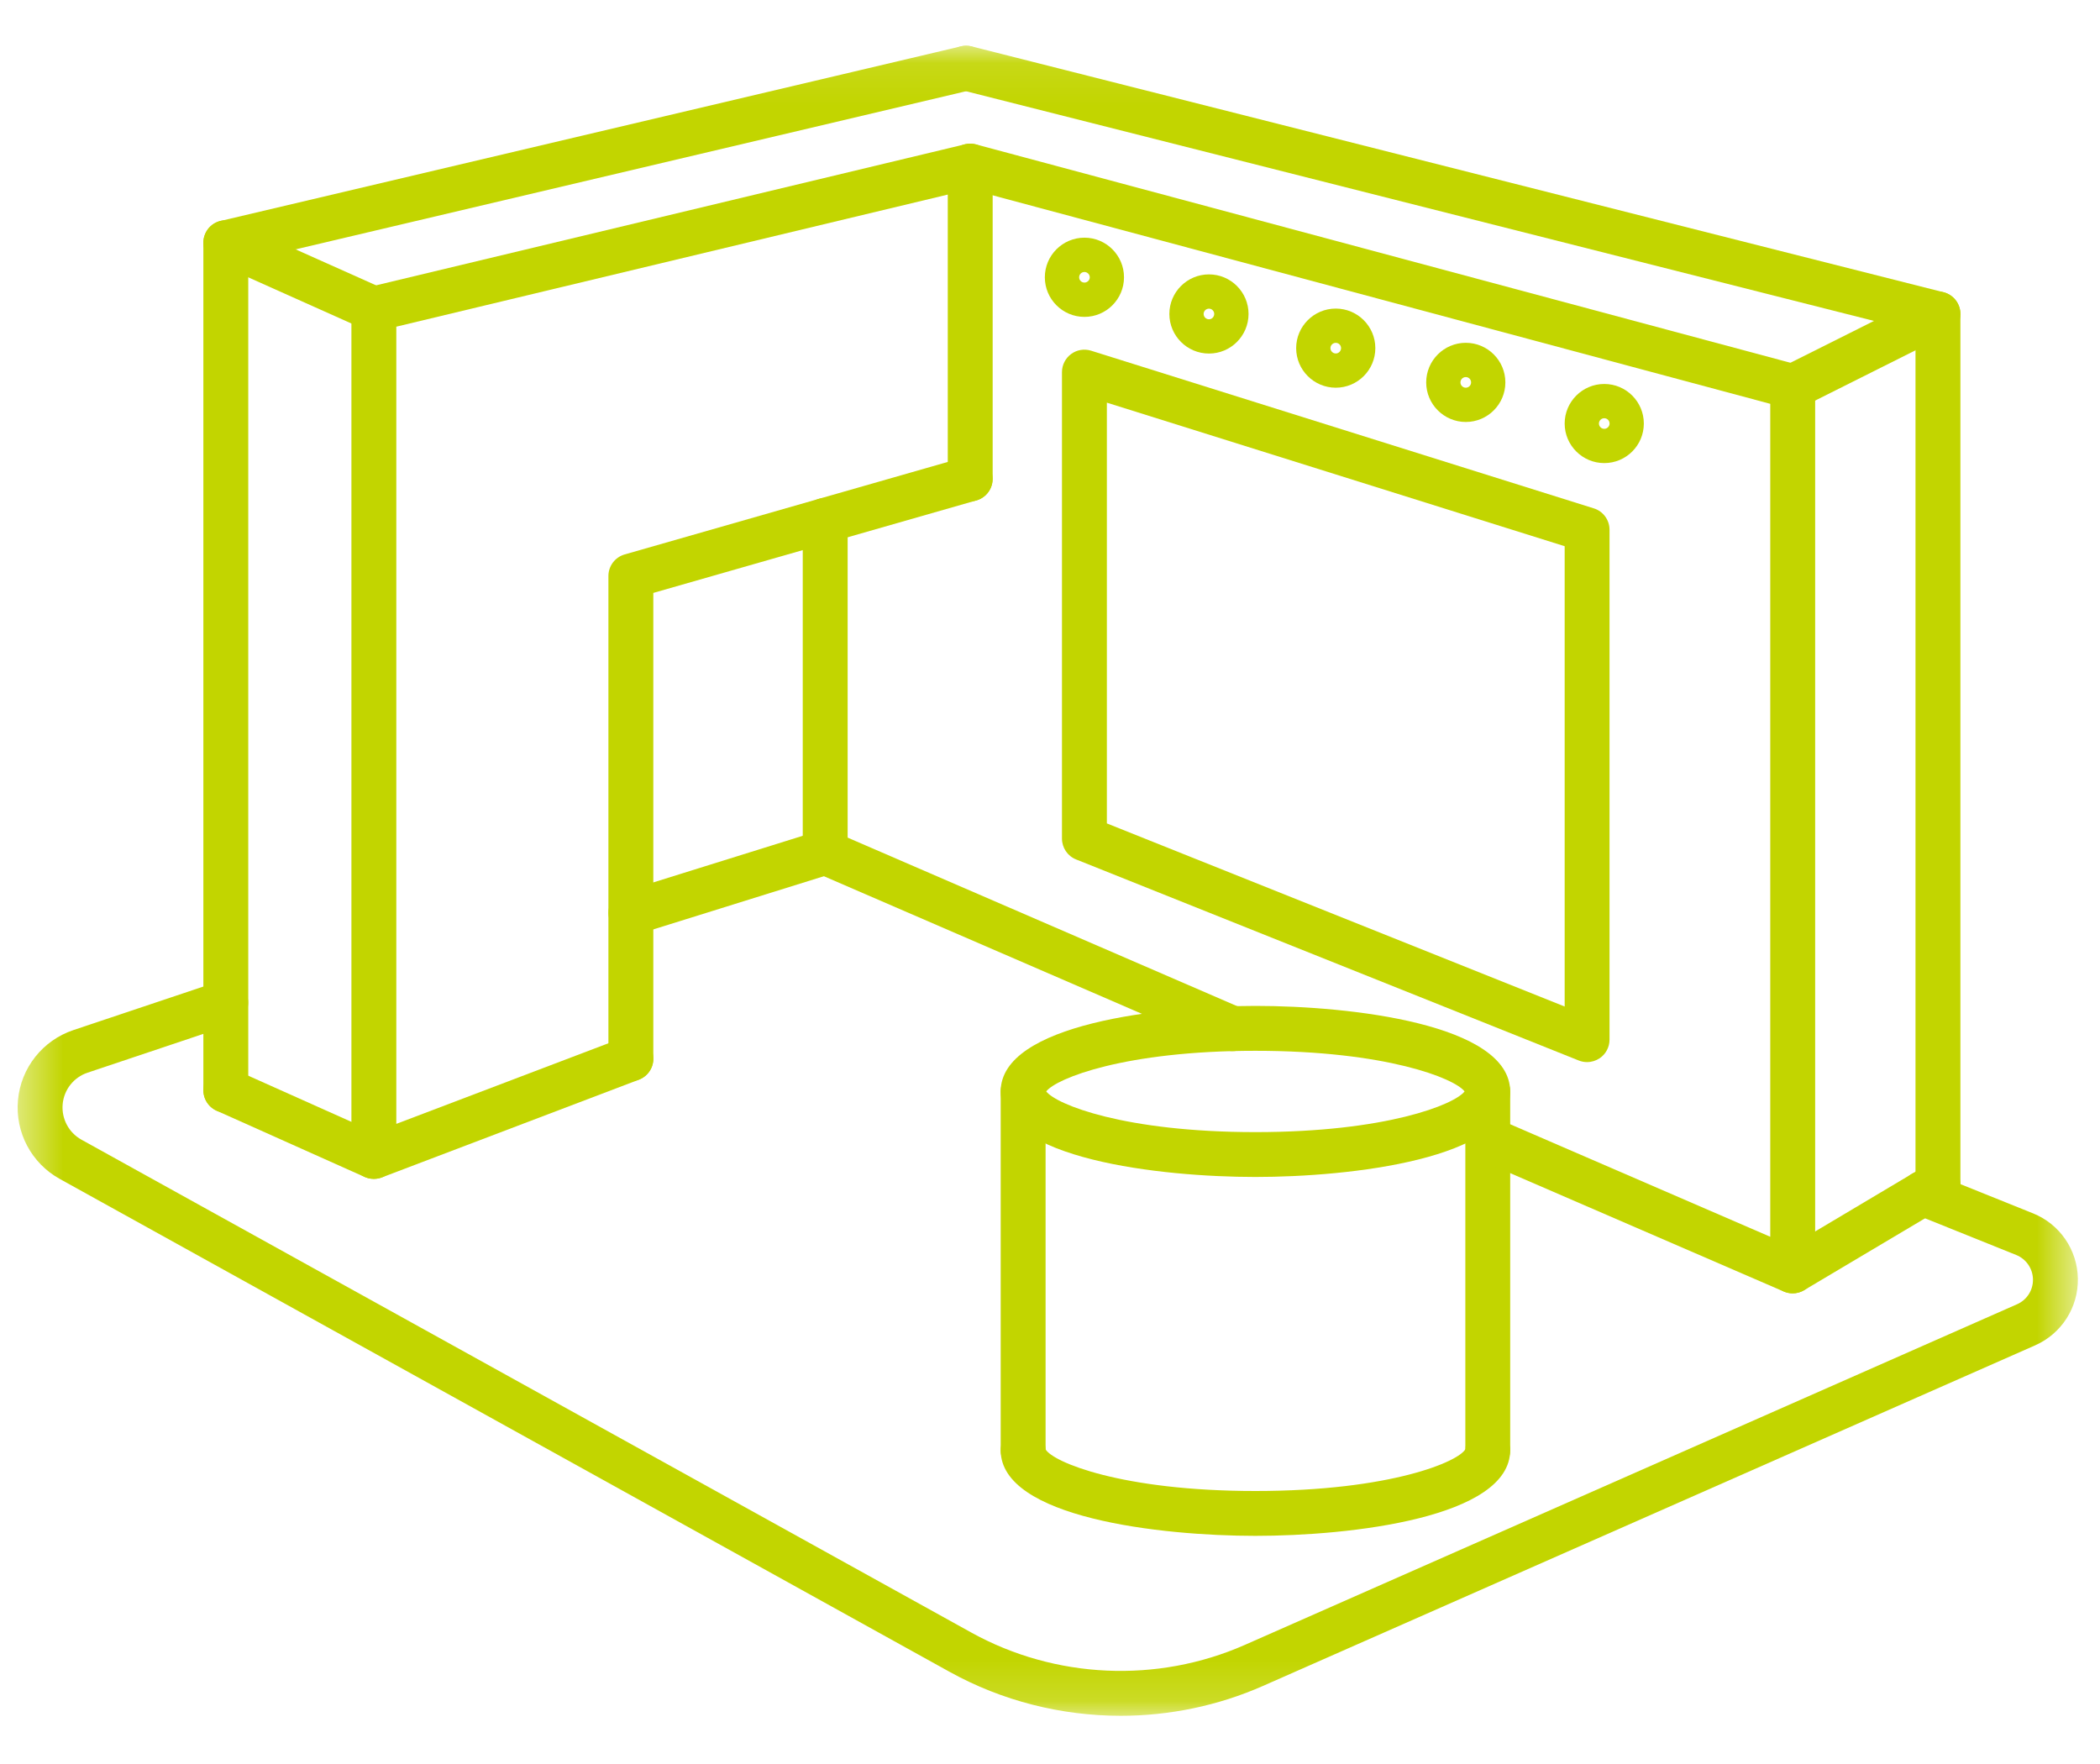 <svg width="50" height="42" viewBox="0 0 50 42" fill="none" xmlns="http://www.w3.org/2000/svg">
<mask id="mask0_306_92" style="mask-type:luminance" maskUnits="userSpaceOnUse" x="0" y="1" width="50" height="40">
<path d="M0.42 40.852H49.473V1.088H0.42V40.852Z" fill="white"/>
</mask>
<g mask="url(#mask0_306_92)">
<path d="M26.683 40.852C25.273 40.852 23.864 40.501 22.608 39.805L1.422 28.069C0.748 27.697 0.357 26.96 0.428 26.192C0.498 25.424 1.016 24.771 1.747 24.526L5.205 23.368C5.485 23.275 5.788 23.425 5.881 23.705C5.975 23.985 5.824 24.288 5.544 24.381L2.085 25.54C1.757 25.649 1.523 25.944 1.492 26.289C1.461 26.635 1.636 26.967 1.939 27.135L23.126 38.87C25.119 39.974 27.553 40.084 29.637 39.165L48.024 31.054C48.26 30.951 48.408 30.718 48.404 30.462C48.4 30.205 48.243 29.977 48.006 29.881L45.588 28.908C45.315 28.797 45.182 28.486 45.292 28.213C45.402 27.938 45.713 27.804 45.987 27.916L48.405 28.889C49.043 29.146 49.462 29.757 49.473 30.444C49.484 31.131 49.085 31.754 48.456 32.032L30.069 40.142C28.994 40.616 27.838 40.852 26.683 40.852Z" fill="#C2D500"/>
<path d="M24.36 35.065C24.066 35.065 23.826 34.826 23.826 34.531V25.988C23.826 25.692 24.066 25.452 24.36 25.452C24.655 25.452 24.895 25.692 24.895 25.988V34.531C24.895 34.826 24.655 35.065 24.36 35.065Z" fill="#C2D500"/>
<path d="M35.423 35.065C35.128 35.065 34.889 34.826 34.889 34.531V25.988C34.889 25.692 35.128 25.452 35.423 25.452C35.718 25.452 35.957 25.692 35.957 25.988V34.531C35.957 34.826 35.718 35.065 35.423 35.065Z" fill="#C2D500"/>
<path d="M29.891 28.023C27.638 28.023 23.826 27.595 23.826 25.986C23.826 24.379 27.638 23.95 29.891 23.95C32.144 23.95 35.956 24.379 35.956 25.986C35.956 27.595 32.144 28.023 29.891 28.023ZM24.91 25.986C25.152 26.3 26.781 26.955 29.891 26.955C33 26.955 34.631 26.3 34.871 25.986C34.631 25.674 33 25.019 29.891 25.019C26.781 25.019 25.152 25.674 24.91 25.986Z" fill="#C2D500"/>
<path d="M29.891 36.568C27.638 36.568 23.826 36.139 23.826 34.531C23.826 34.236 24.065 33.997 24.36 33.997C24.647 33.997 24.882 34.223 24.894 34.507C25.063 34.808 26.696 35.5 29.891 35.5C33.123 35.5 34.757 34.791 34.894 34.496C34.894 34.202 35.129 33.98 35.425 33.98C35.72 33.98 35.956 34.236 35.956 34.531C35.956 36.139 32.144 36.568 29.891 36.568Z" fill="#C2D500"/>
<path d="M29.351 25.027C29.28 25.027 29.208 25.013 29.139 24.983L19.435 20.784C19.165 20.667 19.04 20.352 19.158 20.081C19.274 19.81 19.59 19.686 19.86 19.804L29.564 24.003C29.834 24.119 29.959 24.435 29.841 24.705C29.754 24.907 29.558 25.027 29.351 25.027Z" fill="#C2D500"/>
<path d="M42.681 30.794C42.609 30.794 42.538 30.78 42.471 30.751L35.209 27.608C34.938 27.492 34.814 27.176 34.931 26.906C35.049 26.635 35.363 26.51 35.634 26.628L42.149 29.447V9.615L22.973 4.473C22.739 4.417 22.564 4.206 22.564 3.954C22.564 3.658 22.803 3.42 23.098 3.42H23.1C23.147 3.42 23.193 3.426 23.238 3.438L42.821 8.689C43.055 8.752 43.218 8.964 43.218 9.205V30.258C43.218 30.438 43.126 30.607 42.977 30.706C42.888 30.764 42.785 30.794 42.681 30.794Z" fill="#C2D500"/>
<path d="M42.685 9.741C42.489 9.741 42.3 9.633 42.207 9.446C42.075 9.182 42.181 8.861 42.446 8.729L45.903 6.998C46.167 6.865 46.488 6.972 46.62 7.236C46.752 7.5 46.645 7.821 46.381 7.953L42.924 9.685C42.847 9.723 42.766 9.741 42.685 9.741Z" fill="#C2D500"/>
<path d="M42.685 30.794C42.503 30.794 42.325 30.701 42.225 30.533C42.075 30.279 42.158 29.951 42.412 29.8L45.87 27.742C46.122 27.592 46.451 27.675 46.601 27.929C46.752 28.183 46.669 28.51 46.415 28.662L42.957 30.718C42.872 30.769 42.778 30.794 42.685 30.794Z" fill="#C2D500"/>
<path d="M46.141 28.736C45.847 28.736 45.607 28.497 45.607 28.202V7.891L22.885 2.143C22.648 2.089 22.471 1.876 22.471 1.622C22.471 1.327 22.709 1.088 23.004 1.088H23.006C23.05 1.088 23.094 1.094 23.137 1.105L46.272 6.957C46.51 7.017 46.676 7.231 46.676 7.475V28.202C46.676 28.497 46.436 28.736 46.141 28.736Z" fill="#C2D500"/>
<path d="M8.902 28.068C8.795 28.068 8.689 28.037 8.599 27.974C8.453 27.874 8.367 27.71 8.367 27.534V7.356C8.367 7.108 8.537 6.893 8.777 6.836L22.976 3.436C23.135 3.398 23.303 3.434 23.431 3.536C23.56 3.637 23.635 3.792 23.635 3.956V11.402C23.635 11.697 23.395 11.936 23.101 11.936C22.805 11.936 22.566 11.697 22.566 11.402V4.633L9.436 7.778V26.759L14.832 24.708C15.108 24.602 15.417 24.741 15.521 25.017C15.627 25.293 15.488 25.601 15.212 25.707L9.092 28.034C9.029 28.057 8.966 28.068 8.902 28.068Z" fill="#C2D500"/>
<path d="M8.9 28.069C8.828 28.069 8.753 28.054 8.682 28.023L5.158 26.446C4.889 26.325 4.768 26.009 4.889 25.739C5.008 25.47 5.325 25.349 5.594 25.47L9.119 27.047C9.389 27.168 9.509 27.484 9.389 27.753C9.3 27.952 9.105 28.069 8.9 28.069Z" fill="#C2D500"/>
<path d="M15.021 25.741C14.726 25.741 14.486 25.502 14.486 25.207V13.714C14.486 13.476 14.644 13.266 14.873 13.201L22.952 10.888C23.235 10.805 23.531 10.971 23.612 11.255C23.694 11.538 23.53 11.834 23.246 11.915L15.555 14.117V25.207C15.555 25.502 15.316 25.741 15.021 25.741Z" fill="#C2D500"/>
<path d="M5.376 26.492C5.081 26.492 4.842 26.253 4.842 25.958V5.78C4.842 5.531 5.013 5.316 5.253 5.26L18.304 2.183C18.31 2.181 18.317 2.18 18.324 2.179L22.883 1.103C23.21 1.024 23.541 1.286 23.541 1.623C23.541 1.883 23.354 2.1 23.108 2.147L18.55 3.223C18.543 3.225 18.536 3.227 18.528 3.228L5.911 6.203V25.958C5.911 26.253 5.671 26.492 5.376 26.492Z" fill="#C2D500"/>
<path d="M8.9 7.89C8.828 7.89 8.753 7.874 8.682 7.843L5.158 6.266C4.889 6.145 4.768 5.829 4.889 5.56C5.008 5.291 5.325 5.17 5.594 5.291L9.118 6.867C9.389 6.988 9.509 7.304 9.389 7.573C9.3 7.772 9.105 7.89 8.9 7.89Z" fill="#C2D500"/>
<path d="M19.648 20.827C19.353 20.827 19.113 20.588 19.113 20.293V12.389C19.113 12.094 19.353 11.855 19.648 11.855C19.942 11.855 20.182 12.094 20.182 12.389V20.293C20.182 20.588 19.942 20.827 19.648 20.827Z" fill="#C2D500"/>
<path d="M37.788 25.288C37.721 25.288 37.654 25.276 37.589 25.25L25.621 20.463C25.418 20.382 25.285 20.185 25.285 19.966V8.86C25.285 8.69 25.366 8.53 25.503 8.429C25.64 8.328 25.817 8.299 25.979 8.35L37.948 12.104C38.171 12.173 38.322 12.38 38.322 12.613V24.754C38.322 24.931 38.234 25.097 38.088 25.196C37.998 25.256 37.893 25.288 37.788 25.288ZM26.354 19.605L37.254 23.965V13.005L26.354 9.587V19.605Z" fill="#C2D500"/>
<path d="M25.82 7.545C25.3 7.545 24.877 7.122 24.877 6.602C24.877 6.082 25.3 5.659 25.82 5.659C26.34 5.659 26.762 6.082 26.762 6.602C26.762 7.122 26.34 7.545 25.82 7.545ZM25.82 6.476C25.75 6.476 25.694 6.533 25.694 6.602C25.694 6.672 25.75 6.728 25.82 6.728C25.889 6.728 25.947 6.672 25.947 6.602C25.947 6.533 25.889 6.476 25.82 6.476Z" fill="#C2D500"/>
<path d="M28.785 8.418C28.265 8.418 27.842 7.995 27.842 7.475C27.842 6.956 28.265 6.533 28.785 6.533C29.305 6.533 29.727 6.956 29.727 7.475C29.727 7.995 29.305 8.418 28.785 8.418ZM28.785 7.349C28.715 7.349 28.658 7.406 28.658 7.475C28.658 7.545 28.715 7.602 28.785 7.602C28.854 7.602 28.91 7.545 28.91 7.475C28.91 7.406 28.854 7.349 28.785 7.349Z" fill="#C2D500"/>
<path d="M31.804 9.231C31.284 9.231 30.861 8.809 30.861 8.289C30.861 7.77 31.284 7.347 31.804 7.347C32.324 7.347 32.746 7.77 32.746 8.289C32.746 8.809 32.324 9.231 31.804 9.231ZM31.804 8.163C31.735 8.163 31.677 8.219 31.677 8.289C31.677 8.358 31.735 8.416 31.804 8.416C31.874 8.416 31.93 8.358 31.93 8.289C31.93 8.219 31.874 8.163 31.804 8.163Z" fill="#C2D500"/>
<path d="M34.9 10.047C34.38 10.047 33.957 9.624 33.957 9.105C33.957 8.585 34.38 8.162 34.9 8.162C35.42 8.162 35.842 8.585 35.842 9.105C35.842 9.624 35.42 10.047 34.9 10.047ZM34.9 8.978C34.83 8.978 34.773 9.034 34.773 9.105C34.773 9.175 34.83 9.231 34.9 9.231C34.969 9.231 35.026 9.175 35.026 9.105C35.026 9.034 34.969 8.978 34.9 8.978Z" fill="#C2D500"/>
<path d="M38.197 11.026C37.677 11.026 37.254 10.604 37.254 10.084C37.254 9.565 37.677 9.142 38.197 9.142C38.717 9.142 39.139 9.565 39.139 10.084C39.139 10.604 38.717 11.026 38.197 11.026ZM38.197 9.958C38.127 9.958 38.07 10.014 38.07 10.084C38.07 10.153 38.127 10.21 38.197 10.21C38.266 10.21 38.323 10.153 38.323 10.084C38.323 10.014 38.266 9.958 38.197 9.958Z" fill="#C2D500"/>
<path d="M15.021 22.27C14.793 22.27 14.582 22.124 14.511 21.895C14.423 21.613 14.579 21.313 14.862 21.226L19.488 19.783C19.77 19.695 20.069 19.852 20.157 20.133C20.245 20.416 20.089 20.715 19.806 20.803L15.18 22.246C15.127 22.262 15.074 22.27 15.021 22.27Z" fill="#C2D500"/>
</g>
</svg>
